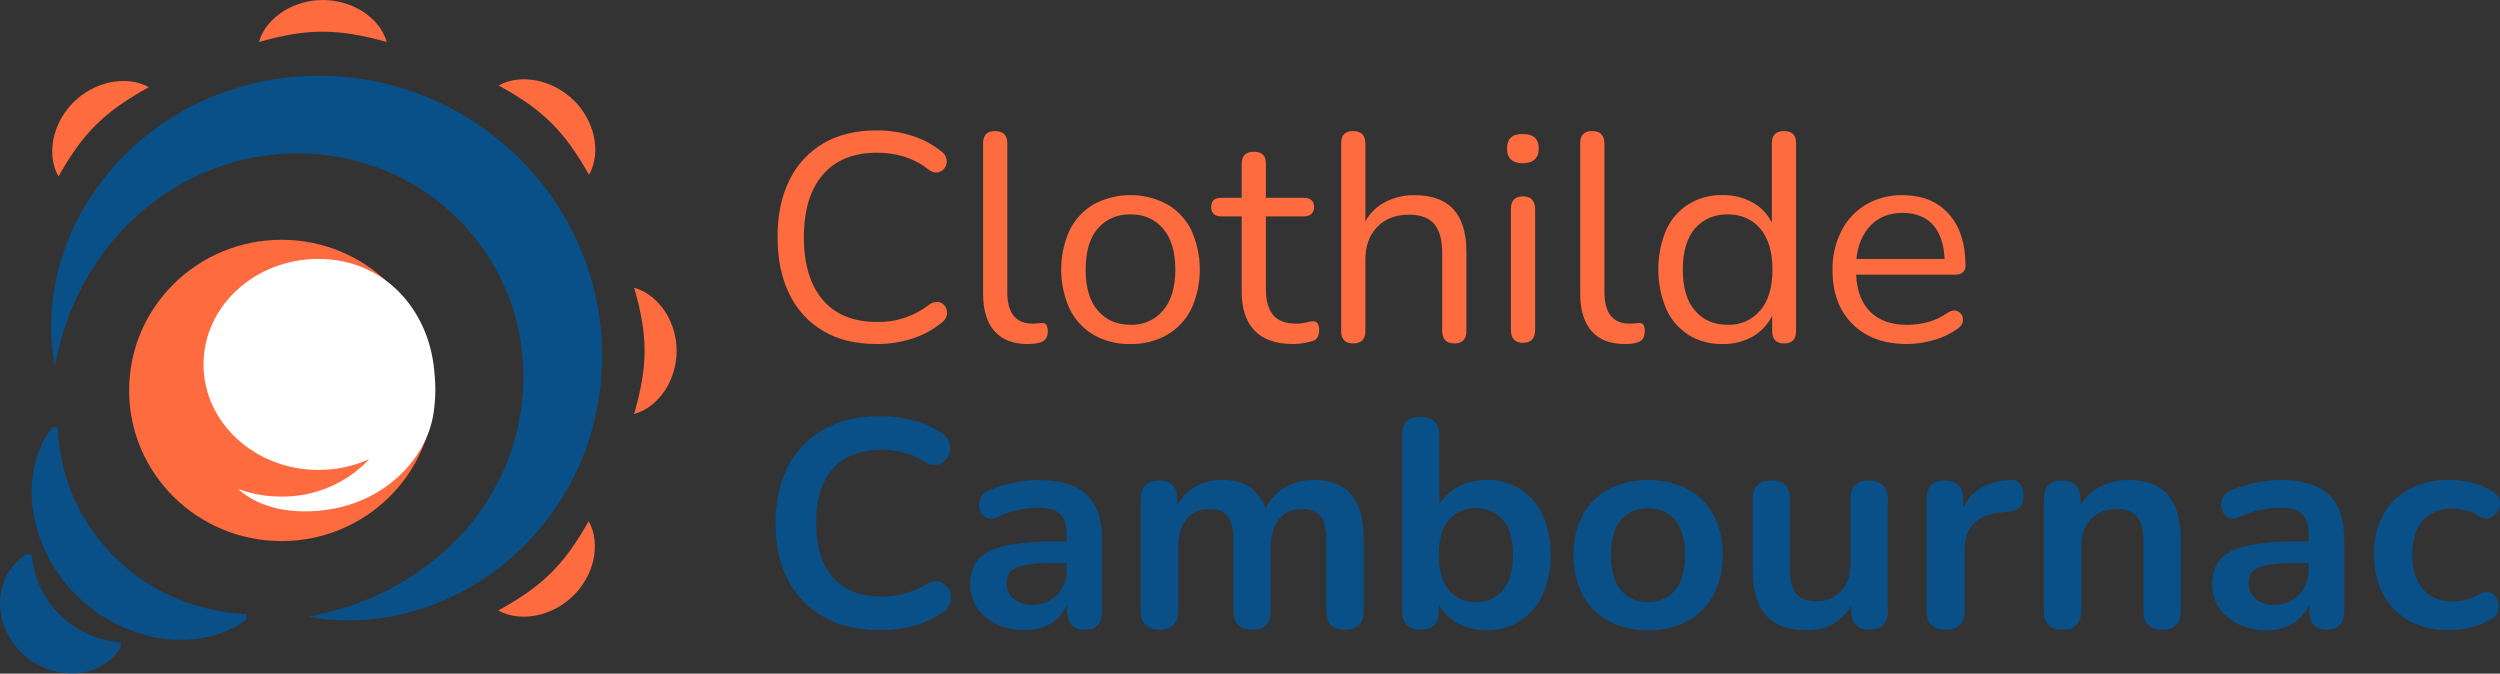 <svg width="193" height="52" viewBox="0 0 193 52" fill="none" xmlns="http://www.w3.org/2000/svg">
<rect x="0" y="0" width="193" height="52" fill="#333333" stroke="none"/>
<path d="M19.019 47.819C18.776 48.007 18.522 48.178 18.257 48.333C17.996 48.474 17.728 48.607 17.453 48.724C17.178 48.84 16.901 48.924 16.615 49.022C16.33 49.119 16.046 49.161 15.753 49.231C14.581 49.447 13.379 49.454 12.205 49.25C9.817 48.808 7.62 47.661 5.904 45.961C4.189 44.261 3.034 42.087 2.593 39.725C2.385 38.566 2.391 37.379 2.61 36.222L2.709 35.793C2.746 35.651 2.769 35.513 2.82 35.37C2.917 35.089 2.997 34.816 3.12 34.544C3.243 34.272 3.37 34.007 3.513 33.749C3.669 33.487 3.842 33.236 4.03 32.996H4.448C4.489 33.935 4.616 34.868 4.827 35.785C5.032 36.699 5.328 37.591 5.709 38.448C6.087 39.3 6.542 40.116 7.068 40.888C8.136 42.427 9.483 43.757 11.04 44.813C11.82 45.333 12.646 45.782 13.508 46.155C14.375 46.532 15.277 46.823 16.201 47.026C17.128 47.235 18.072 47.361 19.023 47.403L19.019 47.819Z" fill="#085087"/>
<path d="M9.311 49.996C9.089 50.346 8.816 50.663 8.501 50.935C8.208 51.174 7.89 51.381 7.551 51.552C7.219 51.703 6.872 51.82 6.516 51.901C5.727 52.033 4.919 51.997 4.146 51.794C3.373 51.591 2.653 51.226 2.035 50.724C1.417 50.221 0.915 49.594 0.564 48.883C0.213 48.173 0.021 47.396 0 46.606C0.002 46.255 0.037 45.904 0.106 45.56C0.187 45.208 0.305 44.866 0.458 44.539C0.629 44.204 0.837 43.889 1.079 43.601C1.353 43.289 1.671 43.019 2.024 42.799H2.442C2.476 43.022 2.508 43.242 2.53 43.46C2.553 43.678 2.627 43.892 2.675 44.105C2.723 44.317 2.802 44.525 2.864 44.734C2.925 44.943 3.04 45.136 3.114 45.337C3.156 45.438 3.216 45.53 3.266 45.626C3.315 45.722 3.365 45.82 3.414 45.916C3.523 46.104 3.645 46.283 3.767 46.468C3.888 46.653 4.033 46.817 4.165 46.982L4.611 47.456L5.091 47.895C5.267 48.026 5.444 48.162 5.62 48.289C5.796 48.416 5.989 48.523 6.177 48.638L6.472 48.782C6.569 48.833 6.662 48.891 6.763 48.934C6.967 49.014 7.168 49.108 7.375 49.18C7.581 49.251 7.796 49.311 8.009 49.366C8.223 49.422 8.443 49.466 8.662 49.509C8.881 49.553 9.106 49.563 9.33 49.598L9.311 49.996Z" fill="#085087"/>
<path d="M4.232 28.236C3.493 24.428 4.2 20.219 6.171 16.573C6.678 15.657 7.251 14.778 7.885 13.943C8.531 13.106 9.238 12.317 10.002 11.583C10.786 10.85 11.624 10.174 12.509 9.562C14.31 8.327 16.295 7.38 18.393 6.754L19.191 6.533C19.457 6.461 19.72 6.409 19.997 6.346L20.406 6.25L20.813 6.179C21.086 6.133 21.358 6.081 21.633 6.046C22.732 5.902 23.841 5.835 24.95 5.846C26.066 5.866 27.18 5.968 28.281 6.151C29.386 6.339 30.476 6.61 31.54 6.961C31.808 7.045 32.069 7.15 32.333 7.244L32.727 7.392L33.114 7.556C33.37 7.669 33.631 7.772 33.885 7.894L34.642 8.263C35.639 8.783 36.598 9.373 37.511 10.027C38.414 10.692 39.27 11.417 40.073 12.197C40.863 12.99 41.598 13.836 42.272 14.727C42.926 15.629 43.516 16.576 44.035 17.56C44.551 18.548 44.992 19.573 45.354 20.625C46.069 22.726 46.45 24.923 46.485 27.138C46.497 28.236 46.43 29.332 46.284 30.42C46.247 30.69 46.196 30.96 46.15 31.231L46.077 31.633L45.987 32.034C45.924 32.301 45.871 32.567 45.799 32.831L45.582 33.613C44.949 35.688 43.99 37.652 42.741 39.433C42.12 40.305 41.436 41.132 40.694 41.906C39.951 42.664 39.153 43.367 38.306 44.009C37.46 44.632 36.57 45.194 35.643 45.693C31.94 47.645 27.69 48.344 23.828 47.61C24.774 47.422 25.709 47.186 26.63 46.904C26.858 46.836 27.08 46.753 27.304 46.679L27.637 46.566L27.964 46.435C28.18 46.345 28.399 46.261 28.613 46.176L29.249 45.895C30.077 45.508 30.878 45.068 31.649 44.579C32.402 44.098 33.122 43.568 33.804 42.993C35.766 41.375 37.365 39.37 38.499 37.108C39.634 34.845 40.279 32.373 40.394 29.85C40.422 29.043 40.401 28.235 40.332 27.43C40.311 27.229 40.283 27.03 40.26 26.832C40.246 26.732 40.237 26.633 40.223 26.534L40.17 26.237C40.135 26.04 40.112 25.842 40.068 25.646L39.939 25.063C39.2 21.961 37.602 19.124 35.323 16.87C33.045 14.617 30.175 13.035 27.038 12.303L26.454 12.176C26.257 12.131 26.055 12.108 25.856 12.073L25.558 12.021C25.458 12.005 25.357 11.996 25.255 11.984C25.054 11.962 24.853 11.934 24.65 11.913C23.836 11.843 23.018 11.822 22.201 11.852C21.379 11.888 20.561 11.978 19.751 12.12C19.547 12.152 19.348 12.204 19.143 12.242L18.84 12.307L18.54 12.385C18.339 12.439 18.136 12.483 17.937 12.544L17.339 12.727C14.056 13.809 11.136 15.759 8.896 18.367C8.314 19.041 7.778 19.753 7.291 20.498C6.797 21.262 6.354 22.057 5.963 22.877L5.678 23.505C5.586 23.715 5.501 23.931 5.417 24.146L5.284 24.47L5.17 24.799C5.096 25.019 5.013 25.24 4.942 25.463C4.658 26.375 4.421 27.301 4.232 28.236Z" fill="#085087"/>
<path d="M4.515 13.626C3.997 12.717 3.93 11.639 4.15 10.619C4.392 9.584 4.923 8.637 5.683 7.886C6.443 7.134 7.4 6.608 8.447 6.368C9.479 6.15 10.564 6.217 11.489 6.731C10.7 7.161 9.935 7.634 9.197 8.146C8.57 8.588 7.981 9.08 7.434 9.615C6.89 10.155 6.391 10.738 5.943 11.358C5.424 12.087 4.947 12.844 4.515 13.626Z" fill="#FD6B3F"/>
<path d="M19.992 3.242C20.274 2.238 21.001 1.429 21.884 0.861C22.796 0.299 23.85 0.001 24.924 0.001C25.999 0.001 27.053 0.299 27.965 0.861C28.846 1.428 29.575 2.238 29.857 3.244C28.987 2.995 28.104 2.793 27.212 2.639C26.454 2.515 25.687 2.451 24.919 2.447C24.151 2.449 23.384 2.511 22.627 2.635C21.738 2.789 20.858 2.991 19.992 3.242Z" fill="#FD6B3F"/>
<path d="M38.496 6.599C39.413 6.086 40.505 6.02 41.536 6.238C42.583 6.478 43.542 7.003 44.302 7.754C45.063 8.504 45.595 9.451 45.839 10.485C46.058 11.505 45.991 12.585 45.47 13.492C45.035 12.712 44.558 11.955 44.04 11.226C43.592 10.607 43.095 10.025 42.554 9.483C42.007 8.946 41.417 8.454 40.79 8.011C40.052 7.499 39.286 7.028 38.496 6.599Z" fill="#FD6B3F"/>
<path d="M48.957 22.214C49.972 22.493 50.791 23.209 51.365 24.084C51.934 24.986 52.235 26.027 52.235 27.089C52.235 28.151 51.934 29.192 51.365 30.094C50.791 30.965 49.971 31.685 48.953 31.962C49.205 31.106 49.409 30.237 49.565 29.358C49.69 28.609 49.756 27.852 49.761 27.093C49.759 26.334 49.694 25.576 49.569 24.827C49.414 23.945 49.21 23.073 48.957 22.214Z" fill="#FD6B3F"/>
<path d="M45.443 40.236C45.96 41.142 46.027 42.221 45.808 43.24C45.565 44.275 45.034 45.222 44.274 45.973C43.515 46.724 42.557 47.251 41.511 47.491C40.479 47.709 39.386 47.643 38.469 47.129C39.258 46.698 40.023 46.226 40.761 45.714C41.388 45.271 41.977 44.78 42.525 44.244C43.069 43.705 43.567 43.122 44.015 42.502C44.533 41.773 45.01 41.017 45.443 40.236Z" fill="#FD6B3F"/>
<path d="M21.736 41.771C28.235 41.771 33.503 36.564 33.503 30.141C33.503 23.718 28.235 18.511 21.736 18.511C15.237 18.511 9.969 23.718 9.969 30.141C9.969 36.564 15.237 41.771 21.736 41.771Z" fill="#FD6B3F"/>
<path d="M33.61 30.033C33.609 30.668 33.56 31.302 33.463 31.931C32.918 35.491 29.571 38.98 24.659 39.425C22.246 39.646 19.97 39.179 18.367 37.738C19.438 38.137 20.573 38.34 21.717 38.337C22.992 38.349 24.256 38.097 25.426 37.599C26.597 37.1 27.65 36.365 28.517 35.441C27.285 35.996 25.946 36.282 24.591 36.279C19.687 36.279 15.711 32.631 15.711 28.133C15.711 23.635 19.687 19.987 24.591 19.987C29.495 19.987 32.88 23.666 33.468 28.133C33.551 28.763 33.598 29.397 33.61 30.033Z" fill="white"/>
<path d="M67.665 26.558C66.065 26.558 64.696 26.224 63.558 25.556C62.417 24.884 61.506 23.891 60.939 22.704C60.332 21.474 60.029 20.007 60.027 18.304C60.026 16.6 60.33 15.139 60.939 13.918C61.505 12.732 62.417 11.74 63.558 11.069C64.697 10.4 66.066 10.065 67.665 10.065C68.588 10.06 69.507 10.198 70.387 10.475C71.201 10.727 71.959 11.127 72.625 11.653C72.74 11.723 72.84 11.816 72.917 11.925C72.995 12.035 73.048 12.159 73.075 12.291C73.117 12.515 73.072 12.748 72.948 12.941C72.89 13.033 72.815 13.112 72.726 13.175C72.637 13.237 72.536 13.281 72.429 13.305C72.205 13.359 71.957 13.286 71.68 13.089C70.587 12.223 69.263 11.79 67.71 11.789C65.88 11.789 64.481 12.359 63.512 13.498C62.543 14.638 62.059 16.242 62.059 18.311C62.059 20.394 62.543 22.005 63.512 23.145C64.481 24.285 65.88 24.855 67.71 24.855C69.163 24.885 70.581 24.415 71.721 23.525C71.825 23.443 71.945 23.382 72.074 23.347C72.203 23.312 72.338 23.302 72.47 23.32C72.575 23.339 72.674 23.38 72.761 23.441C72.849 23.5 72.923 23.578 72.978 23.668C73.093 23.852 73.138 24.07 73.105 24.283C73.061 24.532 72.919 24.753 72.712 24.899C72.037 25.453 71.262 25.875 70.428 26.141C69.535 26.425 68.602 26.566 67.665 26.558Z" fill="#FD6B3F"/>
<path d="M79.314 26.558C78.206 26.558 77.361 26.227 76.776 25.566C76.192 24.905 75.898 23.944 75.894 22.682V11.052C75.894 10.43 76.202 10.119 76.817 10.118C77.448 10.118 77.762 10.43 77.762 11.052V22.546C77.762 24.173 78.416 24.986 79.725 24.986C79.848 24.987 79.971 24.98 80.093 24.963C80.2 24.949 80.308 24.941 80.416 24.941C80.48 24.928 80.546 24.932 80.608 24.952C80.67 24.972 80.725 25.008 80.769 25.056C80.859 25.221 80.901 25.408 80.888 25.596C80.888 26.119 80.626 26.408 80.104 26.485C79.975 26.515 79.844 26.535 79.712 26.542C79.568 26.555 79.437 26.558 79.314 26.558Z" fill="#FD6B3F"/>
<path d="M87.274 26.558C86.281 26.585 85.3 26.344 84.436 25.86C83.633 25.384 82.987 24.686 82.578 23.853C82.145 22.895 81.922 21.858 81.922 20.809C81.922 19.76 82.145 18.723 82.578 17.765C82.988 16.936 83.634 16.242 84.436 15.769C85.306 15.305 86.28 15.062 87.269 15.062C88.257 15.062 89.231 15.305 90.1 15.769C90.907 16.239 91.557 16.933 91.968 17.765C92.402 18.722 92.626 19.76 92.626 20.809C92.626 21.858 92.402 22.895 91.968 23.853C91.556 24.684 90.907 25.378 90.1 25.848C89.241 26.333 88.264 26.578 87.274 26.558ZM87.274 25.076C87.751 25.093 88.225 25.002 88.661 24.811C89.097 24.619 89.482 24.331 89.788 23.969C90.42 23.232 90.735 22.179 90.735 20.811C90.735 19.444 90.42 18.388 89.788 17.643C89.157 16.913 88.319 16.548 87.274 16.548C86.229 16.548 85.386 16.913 84.747 17.643C84.125 18.371 83.813 19.427 83.812 20.811C83.811 22.195 84.123 23.248 84.747 23.969C85.371 24.705 86.213 25.073 87.274 25.073V25.076Z" fill="#FD6B3F"/>
<path d="M99.826 26.558C98.503 26.558 97.512 26.212 96.851 25.521C96.19 24.829 95.859 23.83 95.858 22.521V16.707H94.311C93.774 16.707 93.504 16.465 93.504 15.977C93.504 15.489 93.774 15.271 94.311 15.271H95.858V12.648C95.858 12.026 96.173 11.715 96.803 11.714C97.433 11.713 97.741 12.024 97.727 12.648V15.271H100.64C101.18 15.271 101.448 15.506 101.448 15.977C101.448 16.448 101.169 16.707 100.64 16.707H97.727V22.34C97.727 23.207 97.912 23.864 98.281 24.313C98.65 24.762 99.25 24.985 100.08 24.984C100.328 24.991 100.577 24.963 100.817 24.899C100.988 24.843 101.166 24.812 101.346 24.808C101.411 24.798 101.479 24.805 101.541 24.829C101.603 24.853 101.657 24.892 101.698 24.944C101.807 25.105 101.856 25.298 101.838 25.491C101.839 25.664 101.804 25.835 101.734 25.993C101.701 26.068 101.652 26.134 101.591 26.189C101.531 26.244 101.459 26.286 101.381 26.312C101.143 26.387 100.901 26.445 100.655 26.486C100.381 26.535 100.104 26.559 99.826 26.558Z" fill="#FD6B3F"/>
<path d="M104.461 26.513C103.846 26.513 103.539 26.194 103.539 25.556V11.052C103.539 10.43 103.846 10.119 104.461 10.118C105.076 10.117 105.392 10.428 105.408 11.052V17.096C105.758 16.445 106.301 15.916 106.965 15.58C107.661 15.23 108.433 15.054 109.214 15.066C111.875 15.066 113.206 16.525 113.206 19.444V25.556C113.206 26.194 112.898 26.513 112.282 26.513C111.666 26.513 111.351 26.194 111.337 25.556V19.559C111.337 18.526 111.133 17.771 110.725 17.293C110.317 16.816 109.668 16.576 108.776 16.575C107.745 16.575 106.926 16.89 106.318 17.521C105.71 18.152 105.407 18.992 105.408 20.04V25.559C105.408 26.195 105.093 26.513 104.461 26.513Z" fill="#FD6B3F"/>
<path d="M117.568 12.603C116.752 12.603 116.344 12.223 116.344 11.463C116.344 10.703 116.752 10.331 117.568 10.346C118.382 10.346 118.79 10.718 118.79 11.463C118.79 12.208 118.382 12.588 117.568 12.603ZM117.568 26.467C116.952 26.467 116.644 26.133 116.644 25.463V16.137C116.644 15.484 116.952 15.158 117.568 15.158C118.184 15.158 118.499 15.484 118.513 16.137V25.463C118.513 26.133 118.198 26.467 117.568 26.467Z" fill="#FD6B3F"/>
<path d="M125.411 26.558C124.304 26.558 123.458 26.227 122.874 25.566C122.29 24.905 121.996 23.944 121.992 22.682V11.052C121.992 10.43 122.3 10.119 122.916 10.118C123.532 10.117 123.847 10.428 123.861 11.052V22.546C123.861 24.173 124.515 24.986 125.822 24.986C125.946 24.987 126.07 24.98 126.193 24.963C126.3 24.949 126.407 24.941 126.515 24.941C126.579 24.928 126.645 24.932 126.707 24.952C126.769 24.972 126.824 25.008 126.868 25.056C126.955 25.225 126.991 25.415 126.972 25.603C126.972 26.126 126.709 26.415 126.187 26.492C126.058 26.522 125.927 26.542 125.794 26.549C125.662 26.555 125.535 26.558 125.411 26.558Z" fill="#FD6B3F"/>
<path d="M132.981 26.558C132.058 26.581 131.148 26.339 130.362 25.861C129.601 25.371 129 24.674 128.632 23.853C127.815 21.896 127.815 19.698 128.632 17.741C129.001 16.927 129.602 16.238 130.362 15.758C131.149 15.282 132.058 15.04 132.981 15.06C133.791 15.044 134.591 15.241 135.299 15.63C135.948 15.988 136.469 16.536 136.788 17.199V11.052C136.788 10.43 137.103 10.119 137.735 10.118C138.348 10.118 138.657 10.43 138.657 11.052V25.556C138.657 26.194 138.348 26.513 137.735 26.513C137.121 26.513 136.811 26.194 136.811 25.556V24.376C136.482 25.05 135.955 25.611 135.299 25.985C134.593 26.379 133.792 26.577 132.981 26.558ZM133.374 25.077C133.851 25.094 134.325 25.003 134.761 24.811C135.197 24.619 135.582 24.332 135.888 23.97C136.519 23.232 136.834 22.179 136.834 20.812C136.834 19.444 136.519 18.388 135.888 17.643C135.257 16.914 134.419 16.549 133.374 16.549C132.329 16.549 131.486 16.914 130.847 17.643C130.225 18.372 129.913 19.428 129.912 20.812C129.911 22.196 130.223 23.248 130.847 23.97C131.47 24.705 132.312 25.073 133.374 25.073V25.077Z" fill="#FD6B3F"/>
<path d="M147.215 26.558C145.452 26.558 144.052 26.045 143.017 25.019C141.981 23.993 141.465 22.599 141.47 20.836C141.449 19.788 141.686 18.752 142.161 17.816C142.591 16.975 143.251 16.272 144.066 15.785C144.916 15.296 145.886 15.047 146.87 15.067C148.392 15.067 149.584 15.55 150.444 16.515C151.305 17.481 151.735 18.807 151.737 20.494C151.737 20.965 151.467 21.202 150.929 21.202H143.293C143.353 22.464 143.723 23.425 144.401 24.086C145.079 24.747 146.02 25.078 147.222 25.078C147.743 25.076 148.262 25.011 148.767 24.884C149.313 24.745 149.829 24.509 150.291 24.187C150.643 23.955 150.937 23.909 151.172 24.05C151.286 24.111 151.381 24.202 151.446 24.312C151.511 24.423 151.544 24.549 151.541 24.677C151.548 24.957 151.39 25.204 151.068 25.418C150.519 25.802 149.906 26.087 149.257 26.261C148.594 26.453 147.907 26.553 147.215 26.558ZM146.915 16.433C145.857 16.433 145.019 16.761 144.401 17.415C143.782 18.069 143.42 18.927 143.315 19.991H150.121C150.075 18.866 149.782 17.994 149.24 17.376C148.698 16.758 147.923 16.444 146.915 16.433Z" fill="#FD6B3F"/>
<path d="M67.965 48.656C66.274 48.656 64.825 48.317 63.616 47.641C62.421 46.977 61.453 45.977 60.835 44.767C60.19 43.528 59.867 42.064 59.867 40.377C59.867 38.69 60.19 37.23 60.835 35.999C61.454 34.796 62.419 33.801 63.609 33.139C64.815 32.463 66.265 32.124 67.958 32.124C68.799 32.124 69.636 32.231 70.449 32.444C71.212 32.632 71.938 32.94 72.603 33.355C72.778 33.454 72.932 33.587 73.055 33.745C73.178 33.904 73.268 34.085 73.319 34.279C73.398 34.611 73.349 34.962 73.179 35.26C73.099 35.404 72.99 35.531 72.859 35.632C72.728 35.734 72.578 35.809 72.417 35.852C72.079 35.952 71.703 35.863 71.287 35.589C70.813 35.286 70.291 35.063 69.742 34.929C69.192 34.792 68.626 34.723 68.058 34.723C66.412 34.723 65.159 35.213 64.297 36.194C63.435 37.175 63.004 38.569 63.004 40.377C63.004 42.186 63.435 43.584 64.297 44.572C65.159 45.56 66.412 46.054 68.058 46.055C68.642 46.055 69.223 45.982 69.788 45.837C70.357 45.694 70.902 45.467 71.403 45.165C71.818 44.907 72.188 44.824 72.511 44.915C72.664 44.955 72.807 45.025 72.932 45.121C73.056 45.217 73.16 45.337 73.237 45.473C73.398 45.753 73.451 46.081 73.387 46.397C73.305 46.762 73.082 47.081 72.765 47.286C72.097 47.751 71.35 48.095 70.561 48.302C69.716 48.536 68.842 48.655 67.965 48.656Z" fill="#085087"/>
<path d="M79.108 48.655C78.355 48.669 77.608 48.509 76.928 48.188C76.324 47.906 75.806 47.469 75.429 46.923C75.07 46.388 74.883 45.758 74.895 45.116C74.895 44.295 75.11 43.646 75.54 43.167C75.971 42.688 76.671 42.34 77.641 42.121C78.611 41.909 79.91 41.802 81.54 41.802H82.347V41.323C82.347 40.563 82.178 40.016 81.839 39.681C81.501 39.347 80.929 39.183 80.124 39.19C79.638 39.194 79.155 39.247 78.681 39.349C78.12 39.471 77.575 39.654 77.055 39.896C76.687 40.07 76.378 40.082 76.133 39.953C76.012 39.89 75.905 39.803 75.819 39.697C75.734 39.591 75.671 39.469 75.636 39.338C75.551 39.056 75.568 38.754 75.683 38.482C75.748 38.332 75.844 38.197 75.966 38.087C76.087 37.977 76.232 37.894 76.389 37.844C77.043 37.572 77.725 37.366 78.422 37.231C79.011 37.119 79.61 37.061 80.21 37.057C81.856 37.057 83.079 37.432 83.88 38.184C84.68 38.936 85.08 40.103 85.079 41.686V47.158C85.079 48.131 84.633 48.617 83.74 48.617C82.848 48.617 82.394 48.131 82.379 47.158V46.649C82.131 47.257 81.695 47.772 81.134 48.12C80.525 48.488 79.821 48.674 79.108 48.655ZM79.709 46.695C80.061 46.705 80.412 46.641 80.737 46.507C81.062 46.373 81.355 46.173 81.596 45.919C81.846 45.657 82.041 45.349 82.169 45.013C82.298 44.676 82.358 44.318 82.346 43.958V43.456H81.561C80.115 43.456 79.111 43.567 78.551 43.788C78.296 43.867 78.076 44.028 77.923 44.245C77.771 44.461 77.695 44.721 77.708 44.985C77.7 45.216 77.743 45.445 77.835 45.658C77.926 45.87 78.063 46.061 78.237 46.215C78.586 46.536 79.078 46.695 79.709 46.695Z" fill="#085087"/>
<path d="M89.489 48.61C88.534 48.61 88.057 48.124 88.059 47.151V38.531C88.059 37.574 88.529 37.095 89.469 37.095C90.41 37.095 90.88 37.574 90.88 38.531V38.988C91.207 38.392 91.695 37.898 92.291 37.562C92.925 37.212 93.642 37.035 94.368 37.05C96.06 37.05 97.167 37.779 97.69 39.239C98.03 38.569 98.558 38.01 99.212 37.63C99.898 37.237 100.68 37.036 101.473 37.05C104.012 37.05 105.281 38.578 105.28 41.633V47.151C105.28 48.124 104.796 48.61 103.827 48.61C102.858 48.61 102.382 48.124 102.397 47.151V41.748C102.397 40.898 102.255 40.275 101.97 39.878C101.684 39.483 101.205 39.286 100.528 39.286C100.19 39.27 99.854 39.334 99.545 39.47C99.237 39.607 98.965 39.813 98.752 40.072C98.319 40.596 98.104 41.322 98.105 42.25V47.153C98.105 48.126 97.628 48.612 96.675 48.612C95.721 48.612 95.237 48.126 95.222 47.153V41.75C95.222 40.9 95.079 40.276 94.795 39.88C94.51 39.484 94.04 39.286 93.384 39.288C93.047 39.272 92.71 39.335 92.402 39.472C92.093 39.608 91.822 39.815 91.608 40.074C91.177 40.598 90.961 41.324 90.961 42.252V47.155C90.947 48.125 90.456 48.61 89.489 48.61Z" fill="#085087"/>
<path d="M114.747 48.656C113.974 48.67 113.211 48.486 112.532 48.12C111.914 47.79 111.408 47.286 111.079 46.672V47.151C111.079 48.124 110.609 48.61 109.668 48.61C108.728 48.61 108.251 48.124 108.238 47.151V33.613C108.238 32.657 108.715 32.178 109.668 32.177C110.622 32.176 111.106 32.654 111.121 33.613V38.927C111.475 38.35 111.982 37.88 112.587 37.569C113.251 37.218 113.994 37.04 114.747 37.05C115.667 37.025 116.573 37.268 117.355 37.747C118.111 38.238 118.71 38.929 119.085 39.742C119.501 40.601 119.709 41.631 119.708 42.833C119.733 43.895 119.521 44.951 119.085 45.923C118.721 46.755 118.114 47.46 117.34 47.947C116.567 48.434 115.664 48.681 114.747 48.656ZM113.941 46.489C114.336 46.503 114.728 46.427 115.088 46.267C115.448 46.106 115.766 45.866 116.017 45.565C116.539 44.951 116.8 44.043 116.801 42.841C116.803 41.64 116.541 40.732 116.017 40.117C115.752 39.833 115.431 39.607 115.074 39.452C114.717 39.297 114.331 39.217 113.94 39.217C113.55 39.217 113.164 39.297 112.806 39.452C112.449 39.607 112.128 39.833 111.864 40.117C111.341 40.717 111.079 41.625 111.079 42.841C111.079 44.058 111.341 44.966 111.864 45.565C112.116 45.867 112.435 46.108 112.796 46.268C113.157 46.428 113.551 46.504 113.946 46.489H113.941Z" fill="#085087"/>
<path d="M127.234 48.655C126.175 48.681 125.126 48.438 124.189 47.95C123.334 47.485 122.636 46.784 122.181 45.931C121.688 44.976 121.446 43.913 121.475 42.841C121.445 41.773 121.687 40.714 122.181 39.763C122.638 38.915 123.336 38.217 124.189 37.756C125.136 37.291 126.178 37.05 127.234 37.05C128.291 37.05 129.333 37.291 130.28 37.756C131.132 38.218 131.829 38.916 132.287 39.763C132.78 40.714 133.022 41.773 132.992 42.841C133.021 43.913 132.779 44.976 132.287 45.931C131.831 46.783 131.133 47.484 130.28 47.95C129.342 48.438 128.294 48.681 127.234 48.655ZM127.234 46.489C127.629 46.503 128.021 46.427 128.381 46.266C128.741 46.106 129.059 45.866 129.31 45.565C129.828 44.951 130.088 44.046 130.088 42.85C130.088 41.654 129.826 40.746 129.303 40.126C129.039 39.842 128.718 39.615 128.36 39.46C128.003 39.305 127.617 39.225 127.227 39.225C126.836 39.225 126.45 39.305 126.093 39.46C125.735 39.615 125.414 39.842 125.15 40.126C124.627 40.725 124.365 41.633 124.365 42.85C124.365 44.066 124.627 44.972 125.15 45.565C125.402 45.868 125.721 46.108 126.083 46.269C126.444 46.429 126.838 46.504 127.234 46.489Z" fill="#085087"/>
<path d="M139.461 48.656C136.693 48.656 135.309 47.12 135.309 44.049V38.531C135.309 37.574 135.785 37.095 136.739 37.095C137.692 37.095 138.176 37.574 138.192 38.531V44.094C138.192 44.886 138.353 45.471 138.677 45.851C139 46.231 139.515 46.421 140.221 46.421C140.575 46.432 140.927 46.368 141.254 46.233C141.58 46.098 141.873 45.896 142.114 45.639C142.605 45.115 142.851 44.417 142.852 43.547V38.531C142.852 37.574 143.329 37.095 144.283 37.095C145.236 37.095 145.72 37.574 145.736 38.531V47.151C145.736 48.124 145.265 48.61 144.325 48.61C143.384 48.61 142.914 48.124 142.914 47.151V46.763C142.166 48.025 141.016 48.656 139.461 48.656Z" fill="#085087"/>
<path d="M150.212 48.61C149.226 48.61 148.733 48.124 148.734 47.151V38.531C148.734 37.574 149.205 37.095 150.145 37.095C151.086 37.095 151.556 37.574 151.556 38.531V39.239C152.11 37.932 153.294 37.202 155.109 37.05C155.771 36.973 156.14 37.346 156.217 38.167C156.293 38.989 155.893 39.437 155.017 39.513L154.51 39.558C152.617 39.741 151.671 40.699 151.672 42.43V47.151C151.668 48.124 151.181 48.61 150.212 48.61Z" fill="#085087"/>
<path d="M159.211 48.61C158.258 48.61 157.781 48.124 157.781 47.151V38.531C157.781 37.574 158.251 37.095 159.192 37.095C160.132 37.095 160.603 37.574 160.603 38.531V39.016C160.971 38.393 161.511 37.887 162.16 37.557C162.843 37.215 163.599 37.043 164.364 37.055C167.024 37.055 168.355 38.583 168.355 41.639V47.156C168.355 48.129 167.878 48.615 166.925 48.615C165.971 48.615 165.487 48.129 165.471 47.156V41.769C165.471 40.902 165.306 40.272 164.974 39.877C164.643 39.481 164.131 39.284 163.44 39.284C162.594 39.284 161.921 39.546 161.423 40.07C160.924 40.594 160.674 41.291 160.671 42.161V47.156C160.667 48.125 160.18 48.61 159.211 48.61Z" fill="#085087"/>
<path d="M174.995 48.656C174.242 48.669 173.496 48.509 172.816 48.188C172.211 47.905 171.693 47.469 171.315 46.923C170.953 46.389 170.764 45.759 170.774 45.116C170.774 44.295 170.989 43.646 171.419 43.167C171.849 42.688 172.55 42.34 173.519 42.121C174.488 41.909 175.788 41.803 177.418 41.803H178.233V41.323C178.233 40.563 178.064 40.016 177.725 39.681C177.387 39.347 176.815 39.183 176.011 39.19C175.526 39.194 175.043 39.247 174.569 39.349C174.008 39.47 173.462 39.654 172.943 39.896C172.572 40.07 172.266 40.082 172.019 39.953C171.898 39.89 171.791 39.803 171.706 39.697C171.621 39.591 171.559 39.469 171.523 39.338C171.439 39.056 171.455 38.754 171.569 38.482C171.634 38.333 171.73 38.198 171.852 38.088C171.974 37.978 172.118 37.895 172.274 37.844C172.932 37.57 173.616 37.363 174.316 37.227C174.906 37.116 175.504 37.057 176.105 37.053C177.75 37.053 178.973 37.429 179.772 38.181C180.572 38.933 180.972 40.1 180.973 41.682V47.155C180.973 48.127 180.527 48.614 179.635 48.614C178.743 48.614 178.289 48.127 178.274 47.155V46.649C178.025 47.257 177.589 47.772 177.027 48.12C176.416 48.489 175.711 48.675 174.995 48.656ZM175.595 46.695C175.946 46.704 176.295 46.639 176.62 46.506C176.944 46.372 177.236 46.172 177.476 45.919C177.726 45.657 177.921 45.349 178.05 45.013C178.178 44.676 178.238 44.318 178.226 43.958V43.456H177.441C175.995 43.456 174.992 43.567 174.431 43.788C174.177 43.867 173.956 44.028 173.804 44.245C173.651 44.461 173.575 44.721 173.588 44.985C173.581 45.216 173.624 45.445 173.715 45.658C173.807 45.87 173.944 46.061 174.117 46.215C174.473 46.536 174.965 46.695 175.588 46.695H175.595Z" fill="#085087"/>
<path d="M189.109 48.656C188.033 48.682 186.969 48.435 186.017 47.938C185.152 47.47 184.446 46.76 183.988 45.897C183.492 44.938 183.246 43.872 183.272 42.796C183.243 41.73 183.489 40.674 183.988 39.729C184.45 38.883 185.157 38.193 186.017 37.745C186.973 37.263 188.036 37.023 189.109 37.048C189.665 37.054 190.219 37.123 190.759 37.254C191.351 37.39 191.915 37.621 192.431 37.937C192.569 38.008 192.689 38.109 192.782 38.231C192.876 38.353 192.942 38.495 192.974 38.645C193.03 38.916 192.989 39.197 192.858 39.441C192.735 39.678 192.53 39.863 192.281 39.964C192.027 40.072 191.739 40.034 191.417 39.851C190.796 39.48 190.088 39.276 189.363 39.258C188.362 39.258 187.589 39.566 187.044 40.182C186.498 40.798 186.226 41.675 186.226 42.815C186.226 43.941 186.498 44.827 187.044 45.471C187.589 46.116 188.362 46.439 189.363 46.441C190.085 46.424 190.792 46.228 191.417 45.871C191.74 45.688 192.024 45.651 192.271 45.757C192.511 45.86 192.701 46.052 192.8 46.292C192.907 46.544 192.931 46.824 192.868 47.091C192.834 47.236 192.769 47.374 192.678 47.494C192.587 47.614 192.471 47.714 192.339 47.788C191.839 48.09 191.294 48.312 190.724 48.448C190.196 48.581 189.654 48.651 189.109 48.656Z" fill="#085087"/>
</svg>
